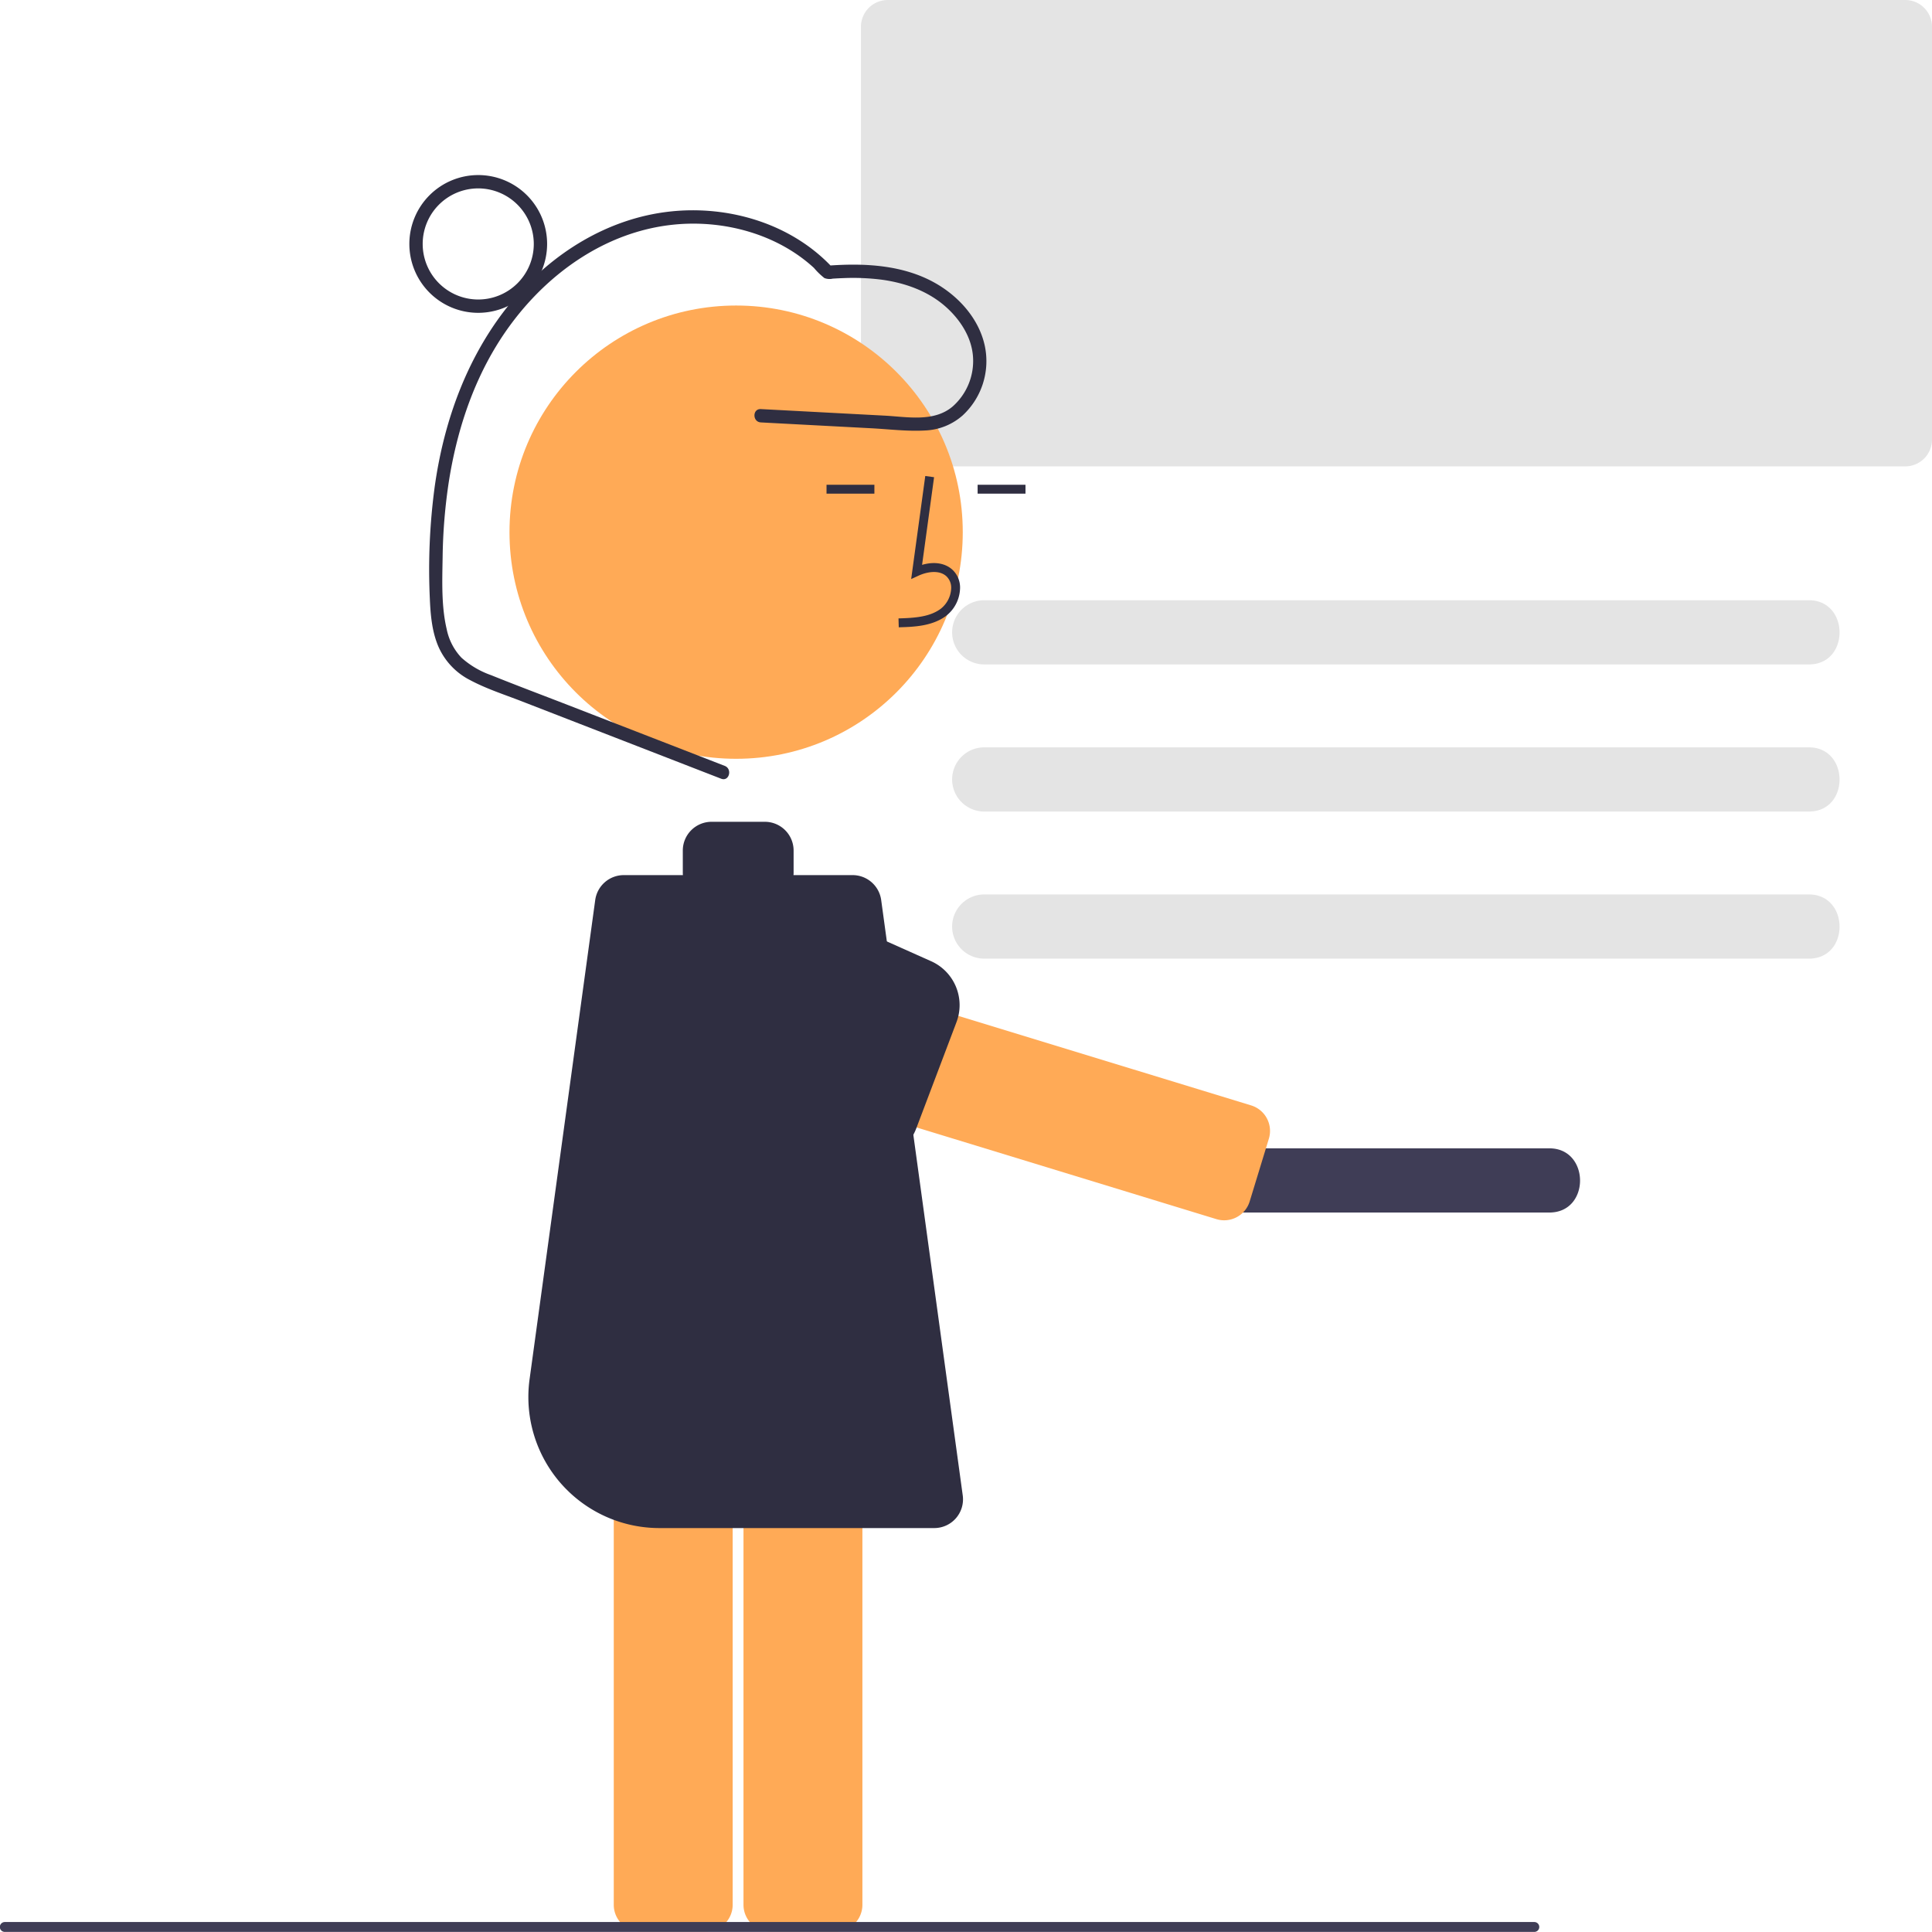 <svg width="465.294" height="465.274" xmlns="http://www.w3.org/2000/svg" data-name="Layer 1">

 <g>
  <title>Layer 1</title>
  <path id="svg_1" fill="#e4e4e4" d="m458.853,112.319l-245.064,0a6.449,6.449 0 0 1 -6.441,-6.441l0,-99.436a6.449,6.449 0 0 1 6.441,-6.441l245.064,0a6.449,6.449 0 0 1 6.441,6.441l0,99.436a6.449,6.449 0 0 1 -6.441,6.441z"/>
  <path id="svg_2" fill="#e4e4e4" d="m435.518,160.019l-198.394,0a7.73,7.73 0 1 1 0,-15.459l198.394,0c9.968,-0.139 10.068,15.6 0,15.459z"/>
  <path id="svg_3" fill="#3f3d56" d="m373.018,292.019l-73.394,0a7.73,7.73 0 1 1 0,-15.459l73.394,0c9.968,-0.139 10.068,15.6 0,15.459z"/>
  <path id="svg_4" fill="#e4e4e4" d="m435.518,195.447l-198.394,0a7.73,7.73 0 1 1 0,-15.459l198.394,0c9.968,-0.139 10.068,15.6 0,15.459z"/>
  <path id="svg_5" fill="#e4e4e4" d="m435.518,230.874l-198.394,0a7.73,7.73 0 1 1 0,-15.459l198.394,0c9.968,-0.139 10.068,15.6 0,15.459z"/>
  <path id="svg_6" fill="#ffaa56" d="m185.48,320.675a6.429,6.429 0 0 0 -6.421,6.421l0,131.654a6.429,6.429 0 0 0 6.421,6.421l15.796,0a6.429,6.429 0 0 0 6.421,-6.421l0,-131.654a6.429,6.429 0 0 0 -6.421,-6.421l-15.796,0z"/>
  <path id="svg_7" fill="#ffaa56" d="m154.237,320.675a6.429,6.429 0 0 0 -6.421,6.421l0,131.654a6.429,6.429 0 0 0 6.421,6.421l15.796,0a6.429,6.429 0 0 0 6.421,-6.421l0,-131.654a6.429,6.429 0 0 0 -6.421,-6.421l-15.796,0z"/>
  <circle id="svg_8" fill="#ffaa56" r="54.582" cy="128.163" cx="177.285"/>
  <path id="svg_9" fill="#2f2e41" d="m216.449,151.075c3.538,-0.098 7.941,-0.221 11.334,-2.699a8.704,8.704 0 0 0 3.425,-6.499a5.855,5.855 0 0 0 -1.991,-4.809c-1.772,-1.497 -4.359,-1.848 -7.147,-1.029l2.889,-21.111l-2.121,-0.291l-3.396,24.819l1.771,-0.813c2.053,-0.942 4.871,-1.421 6.623,0.059a3.762,3.762 0 0 1 1.234,3.099a6.579,6.579 0 0 1 -2.548,4.846c-2.64,1.928 -6.15,2.177 -10.131,2.288l0.06,2.139z"/>
  <rect id="svg_10" fill="#2f2e41" height="2.14" width="11.528" y="116.749" x="235.445"/>
  <rect id="svg_11" fill="#2f2e41" height="2.14" width="11.528" y="116.749" x="199.057"/>
  <path id="svg_12" fill="#2f2e41" d="m225.006,368.013l-66.195,0a31.562,31.562 0 0 1 -31.27,-35.846l15.812,-115.426a6.948,6.948 0 0 1 6.858,-5.982l14.259,0c-0.018,-0.196 -0.027,-0.385 -0.027,-0.57l0,-5.351a6.929,6.929 0 0 1 6.921,-6.921l12.843,0a6.929,6.929 0 0 1 6.921,6.921l0,5.351c0,0.185 -0.009,0.374 -0.027,0.57l14.259,0a6.948,6.948 0 0 1 6.858,5.982l19.645,143.412a6.921,6.921 0 0 1 -6.857,7.86l0,0z"/>
  <path id="svg_13" fill="#2f2e41" d="m174.536,184.448l-37.753,-14.654c-6.173,-2.396 -12.381,-4.719 -18.522,-7.198a21.112,21.112 0 0 1 -7.129,-4.202a14.01,14.01 0 0 1 -3.554,-6.878c-1.309,-5.535 -1.073,-11.585 -0.979,-17.233a131.315,131.315 0 0 1 1.522,-18.452c1.815,-11.41 5.363,-22.612 11.398,-32.514c10.588,-17.372 28.829,-30.441 49.812,-29.398c9.714,0.483 19.484,3.969 26.702,10.61a16.858,16.858 0 0 0 2.52,2.443a3.497,3.497 0 0 0 2.007,0.135q1.321,-0.085 2.644,-0.13a54.626,54.626 0 0 1 9.167,0.385c5.468,0.749 10.893,2.641 15.123,6.279c3.607,3.103 6.542,7.483 6.844,12.35a14.619,14.619 0 0 1 -4.938,11.934c-4.504,3.796 -10.93,2.462 -16.333,2.176l-19.793,-1.049l-10.028,-0.531c-2.065,-0.109 -2.059,3.102 0,3.211l26.654,1.412c4.283,0.227 8.698,0.783 12.985,0.526a14.527,14.527 0 0 0 8.918,-3.588a17.795,17.795 0 0 0 5.39,-16.697c-1.374,-6.569 -6.263,-12.002 -11.994,-15.235c-7.798,-4.398 -17.111,-4.82 -25.836,-4.17l1.135,0.47c-9.87,-10.593 -24.988,-15.066 -39.181,-13.501c-14.986,1.653 -28.314,10.013 -37.891,21.445c-10.677,12.746 -16.495,28.639 -18.757,44.982a149.661,149.661 0 0 0 -1.158,26.627c0.159,3.882 0.483,7.88 1.982,11.506a16.471,16.471 0 0 0 7.733,8.29c3.882,2.076 8.179,3.453 12.273,5.042l13.909,5.399l27.321,10.605l6.954,2.699c1.927,0.748 2.762,-2.355 0.854,-3.096l0,-0z"/>
  <path id="svg_14" fill="#2f2e41" d="m115.176,75.34a16.589,16.589 0 1 1 16.589,-16.589a16.607,16.607 0 0 1 -16.589,16.589zm0,-29.967a13.378,13.378 0 1 0 13.378,13.378a13.393,13.393 0 0 0 -13.378,-13.378l0,-0z"/>
  <path id="svg_15" fill="#ffaa56" d="m305.587,274.241a6.429,6.429 0 0 0 -4.262,-8.018l-118.346,-36.191a14.319,14.319 0 0 0 -16.831,20.415l0,0a14.126,14.126 0 0 0 6.999,6.44a14.605,14.605 0 0 0 1.457,0.531l118.345,36.191a6.421,6.421 0 0 0 8.019,-4.263l4.619,-15.106z"/>
  <path id="svg_16" fill="#2f2e41" d="m206.837,278.867a11.575,11.575 0 0 1 -2.599,-1.049l-32.943,-10.656c-15.684,-6.539 -10.465,-23.856 -6.177,-40.398l0.201,-0.776l33.619,-5.806l25.322,11.318a11.583,11.583 0 0 1 6.1,14.663l-9.703,25.623a11.574,11.574 0 0 1 -13.819,7.08l-0,0z"/>
  <path id="svg_17" fill="#3f3d56" d="m369.485,465.274l-368.294,0a1.191,1.191 0 1 1 0,-2.381l368.294,0a1.191,1.191 0 1 1 0,2.381l0,0z"/>
 </g>
</svg>
